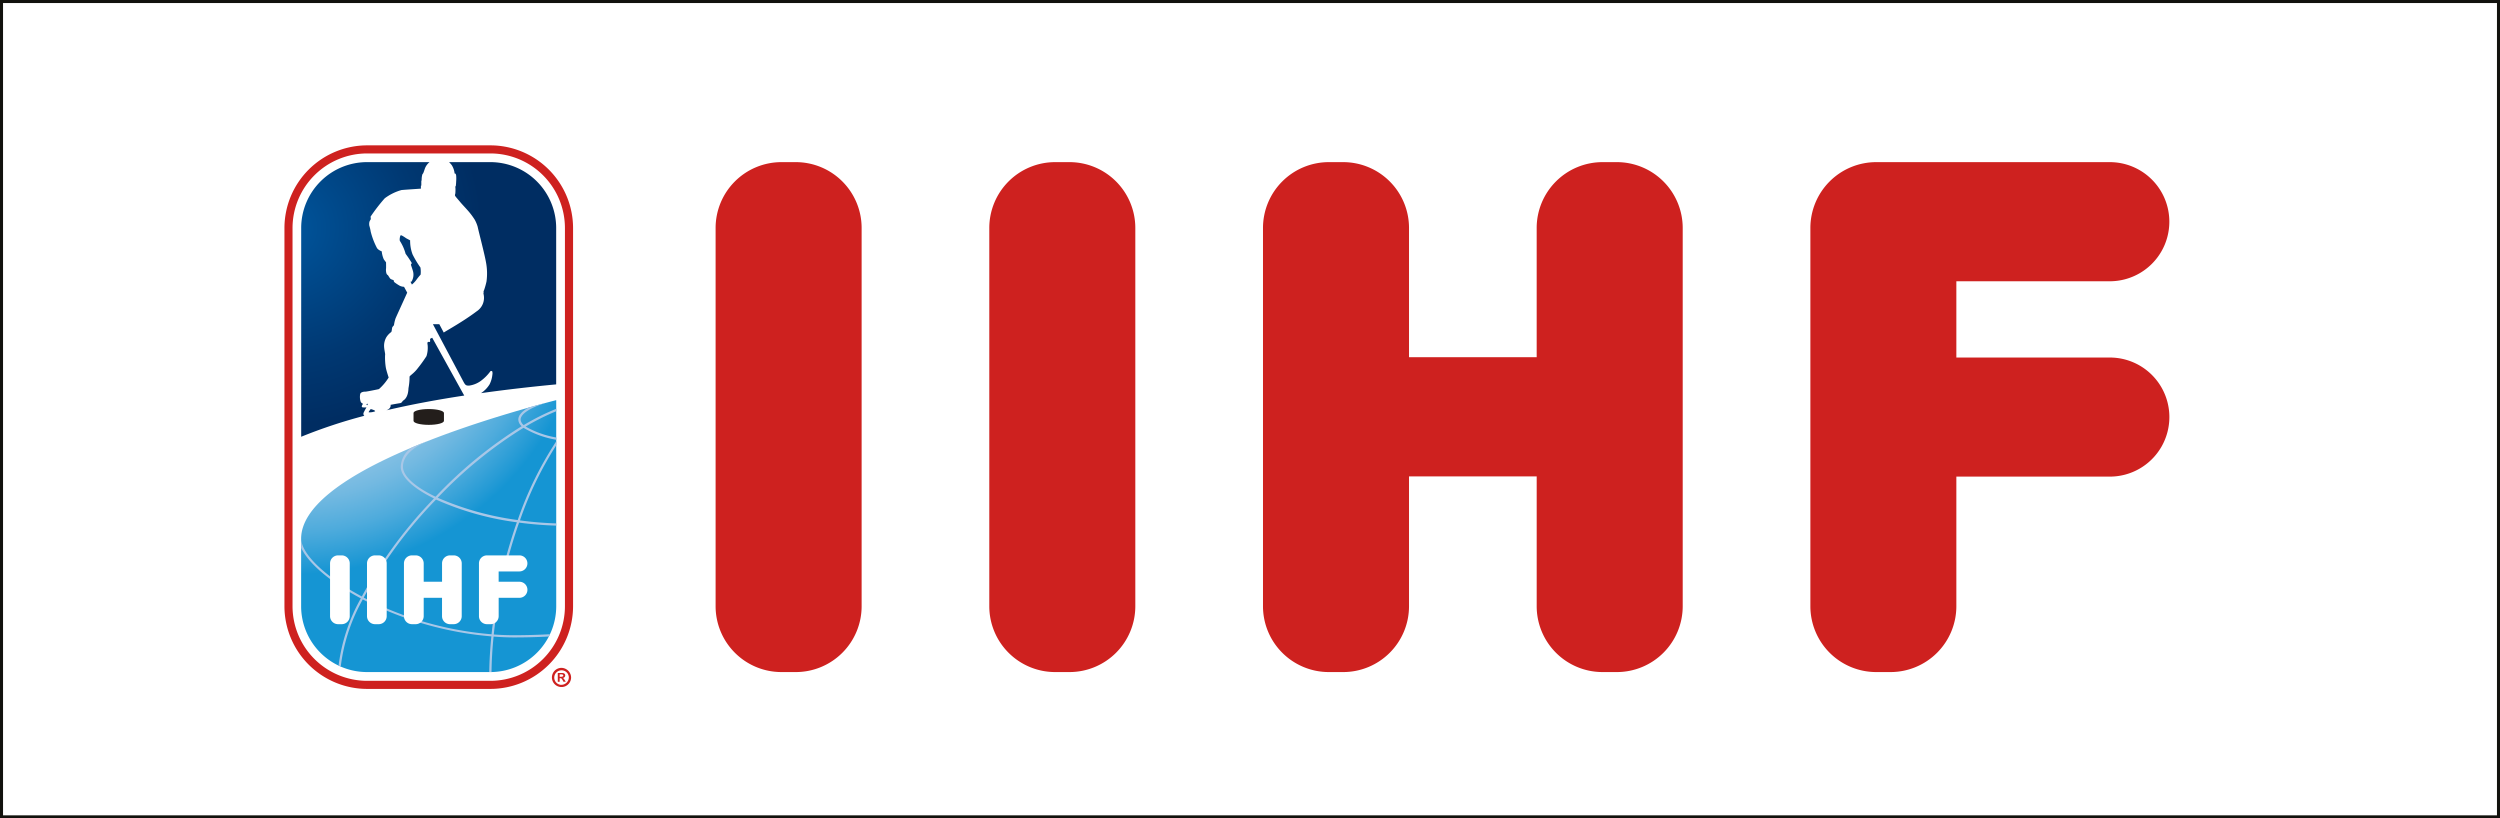 <svg xmlns="http://www.w3.org/2000/svg" xmlns:xlink="http://www.w3.org/1999/xlink" width="205.892" height="67.399" viewBox="0 0 205.892 67.399"><rect x="0" y="0" width="205.892" height="67.399" fill="#808080" stroke="none"/><defs><radialGradient id="a" cx="-0.001" cy="-0.456" r="1.097" gradientTransform="translate(-0.032) scale(1.066 1)" gradientUnits="objectBoundingBox"><stop offset="0.04" stop-color="#c7daef"/><stop offset="0.225" stop-color="#c3d8ee"/><stop offset="0.371" stop-color="#bad4ec"/><stop offset="0.503" stop-color="#a9ceea"/><stop offset="0.627" stop-color="#91c5e6"/><stop offset="0.745" stop-color="#73b9e1"/><stop offset="0.859" stop-color="#4eabdc"/><stop offset="0.968" stop-color="#239ad5"/><stop offset="1" stop-color="#1595d3"/></radialGradient><radialGradient id="b" cx="0" cy="0.24" r="0.889" gradientTransform="translate(-0.064) scale(1.077 1)" gradientUnits="objectBoundingBox"><stop offset="0" stop-color="#00569e"/><stop offset="0.013" stop-color="#00559c"/><stop offset="0.54" stop-color="#003872"/><stop offset="0.809" stop-color="#002d62"/></radialGradient></defs><g transform="translate(0.125 0.125)"><rect width="205.642" height="67.149" transform="translate(0 0)" fill="#fff" stroke="#12120d" stroke-miterlimit="10" stroke-width="0.25"/><g transform="translate(23.301 11.844)"><rect width="23.768" height="44.766" rx="1.596" fill="#fff"/><path d="M431.134,40.955l0-16.972c-6.956,1.8-21.009,6.213-21.009,11.415l0,5.556a5.427,5.427,0,0,0,5.428,5.424H425.71A5.424,5.424,0,0,0,431.134,40.955Z" transform="translate(-408.751 -2.998)" fill="url(#a)"/><g transform="translate(21.965 43.034)"><path d="M415.987,30.033a.2.2,0,0,0-.077-.051.237.237,0,0,0,.149-.073.188.188,0,0,0,.055-.132.223.223,0,0,0-.03-.107A.179.179,0,0,0,416,29.6a.347.347,0,0,0-.141-.026H415.5V30.3h.154V30h.043a.147.147,0,0,1,.077.013.136.136,0,0,1,.06.047.772.772,0,0,1,.072.119l.06.115h.192l-.09-.145A.562.562,0,0,0,415.987,30.033Zm-.209-.149h-.124v-.2h.141a.226.226,0,0,1,.12.026.075.075,0,0,1,.038.064.081.081,0,0,1-.047.085A.33.33,0,0,1,415.778,29.884Zm0-.734a.79.79,0,1,0,.819.789A.809.809,0,0,0,415.778,29.15Zm0,1.4a.6.6,0,1,1,.632-.606A.618.618,0,0,1,415.778,30.545Z" transform="translate(-414.954 -29.15)" fill="#ce211f"/></g><path d="M413.553,24.155c-.7,0-1.255.145-1.255.324v.649c0,.183.559.329,1.255.329s1.25-.145,1.25-.329v-.649C414.8,24.3,414.244,24.155,413.553,24.155Z" transform="translate(-401.667 -2.436)" fill="#231e1b"/><path d="M0,5.427A5.429,5.429,0,0,1,5.431,0H10.57a1.257,1.257,0,0,0-.38.522c-.1.3-.111.319-.131.369s-.077.1-.084.134a1.611,1.611,0,0,0-.054.442l0,.061s-.027-.015-.027,0,0,.311,0,.369-.035.05-.035.05l0,.238s-1.506.1-1.6.115a4.172,4.172,0,0,0-1.379.68A14.273,14.273,0,0,0,5.715,4.49c0,.035.034.192.008.23a1.028,1.028,0,0,0-.1.184.816.816,0,0,0-.011.334,3.506,3.506,0,0,1,.115.492,6.037,6.037,0,0,0,.491,1.3c.084.2.415.319.415.319A2.222,2.222,0,0,0,6.8,8c.035.054.188.253.188.253s.011.484,0,.515-.027.457.134.526c.035.015.165.261.219.307.115.092.277.1.28.138a.2.2,0,0,0,.1.184,3.689,3.689,0,0,0,.407.265.918.918,0,0,0,.342.081l.261.48c-.215.484-.864,1.893-.964,2.132a3.091,3.091,0,0,0-.127.553,1.27,1.27,0,0,0-.123.146c-.054.065-.042.369-.108.419a1.519,1.519,0,0,0-.4.43,1.449,1.449,0,0,0-.184.722c.011.319.115.664.084.73a5.29,5.29,0,0,0,.061,1.037c.038.23.234.822.234.822a4.242,4.242,0,0,1-.8.952c-.081.023-1.029.215-1.11.211s-.392.012-.434.2a1.23,1.23,0,0,0,.042.634.3.3,0,0,0,.177.154c.023,0-.058.123-.081.177s0,.123.073.131a2.069,2.069,0,0,0,.307,0,4.4,4.4,0,0,0-.246.461c-.019.073,0,.2.069.227l.015,0A42.275,42.275,0,0,0,0,22.618ZM5.561,20.6c-.027-.027.165-.261.165-.261.065.008.445.127.349.188a1.256,1.256,0,0,1-.453.081A.18.18,0,0,1,5.561,20.6Zm1.567-.211c.3-.169.234-.4.234-.4s.515-.1.783-.138c.165-.027.177-.165.265-.219.446-.284.415-.983.43-1.033a4.963,4.963,0,0,0,.085-.933c.038-.1.365-.273.683-.7a11.282,11.282,0,0,0,.711-.987,2.317,2.317,0,0,0,.1-.853c0-.077-.05-.234,0-.292.023-.035.058-.031.092-.027A.1.1,0,0,0,10.6,14.8c.046-.058,0-.188.019-.234s.173-.1.173-.1l2.57,4.643.069.115c-2.273.346-4.409.745-6.406,1.214Zm-1.686-.38A.174.174,0,0,1,5.377,20c-.012-.012.023-.069.065-.123l.046.131ZM15.516,18.3a2.266,2.266,0,0,0,.23-.8.53.53,0,0,0-.015-.273c-.031-.023-.115-.05-.15,0a3.662,3.662,0,0,1-.8.8,2.122,2.122,0,0,1-.964.38c-.292,0-.315-.061-.541-.488l-2.427-4.57h.526l.365.687c.273-.184,1.617-.918,2.712-1.748a1.326,1.326,0,0,0,.557-1.463c.042-.138-.031-.123.054-.288a6.094,6.094,0,0,0,.2-.711,4.91,4.91,0,0,0-.042-1.571c-.111-.657-.626-2.619-.687-2.934a2.818,2.818,0,0,0-.242-.58,5.843,5.843,0,0,0-.6-.791c-.177-.2-.492-.534-.588-.653s-.315-.365-.361-.43a.447.447,0,0,1-.077-.119.4.4,0,0,1,.027-.157,3.351,3.351,0,0,0,.012-.426,1.155,1.155,0,0,1-.008-.173l.035-.012s.027-.219.031-.38a3.081,3.081,0,0,0,0-.5c-.023-.1-.038-.146-.057-.15s-.065,0-.073-.035A1.564,1.564,0,0,0,12.4.25,2.125,2.125,0,0,0,12.179,0h3.4A5.426,5.426,0,0,1,21,5.427l0,12.878q-3.226.305-6.191.722A2.334,2.334,0,0,0,15.516,18.3ZM9,9.851a.273.273,0,0,0,.088-.012,1.109,1.109,0,0,0,.1-.922c-.077-.253-.15-.442-.15-.476s.065-.081.069-.134A8.614,8.614,0,0,0,8.6,7.551,3.78,3.78,0,0,0,8.135,6.5c-.058-.081,0-.453.069-.476s.449.25.449.25l.319.169a3.18,3.18,0,0,0,.2,1.156A8.067,8.067,0,0,0,9.821,8.68a2.195,2.195,0,0,1,.015.584,4.889,4.889,0,0,0-.365.453,2.08,2.08,0,0,1-.353.365Z" transform="translate(1.379 1.383)" fill="url(#b)"/><g transform="translate(1.379 21.206)"><path d="M427.669,43.358c.96,0,1.916-.026,2.855-.077l.094-.188c-.969.051-1.959.081-2.949.081-.563,0-1.122-.021-1.677-.06.039-.384.085-.768.141-1.156l-.183-.026q-.083.589-.141,1.165a27.666,27.666,0,0,1-10.528-3.021,36.862,36.862,0,0,1,5.543-7.647c.137-.145.273-.286.41-.427a23.93,23.93,0,0,0,6.657,1.873q-.493,1.4-.892,2.889l.179.047c.269-1,.568-1.976.9-2.91a29.49,29.49,0,0,0,3.06.248v-.184a28.463,28.463,0,0,1-2.991-.248,29.115,29.115,0,0,1,3-6.2v-.329a28.943,28.943,0,0,0-3.184,6.5,24.445,24.445,0,0,1-6.589-1.835,35.548,35.548,0,0,1,7.067-5.761,7.647,7.647,0,0,0,2.706.986v-.188a7.643,7.643,0,0,1-2.535-.9,19.753,19.753,0,0,1,2.535-1.267v-.2a19.021,19.021,0,0,0-2.689,1.344.626.626,0,0,1-.256-.452c0-.469.8-.982,2.1-1.387-.465.124-.952.256-1.455.4-.542.307-.837.649-.837.986a.759.759,0,0,0,.277.546,35.626,35.626,0,0,0-7.092,5.808c-1.66-.794-2.684-1.686-2.684-2.471,0-.836.7-1.553,2.083-2.138-.457.179-.909.363-1.357.555a2,2,0,0,0-.909,1.583c0,.836,1.037,1.78,2.736,2.612-.124.128-.248.256-.367.388a37.013,37.013,0,0,0-5.573,7.686c-3.03-1.617-4.959-3.5-4.989-4.733v.734c.568,1.255,2.39,2.812,4.907,4.156a15.23,15.23,0,0,0-1.831,5.526l.179.081a14.9,14.9,0,0,1,1.814-5.522l.188.1a28.182,28.182,0,0,0,10.4,2.945c-.1,1.007-.162,1.989-.175,2.932h.188c.013-.939.068-1.916.171-2.915C426.542,43.332,427.11,43.358,427.669,43.358Z" transform="translate(-410.13 -24.035)" fill="#a8c7e7"/></g><g transform="translate(3.756 33.77)"><path d="M412.309,31.985a.662.662,0,0,1-.661.661h-.3a.662.662,0,0,1-.661-.661V27.64a.662.662,0,0,1,.661-.661h.3a.662.662,0,0,1,.661.661Zm3.043,0a.659.659,0,0,1-.661.661h-.3a.662.662,0,0,1-.661-.661V27.64a.662.662,0,0,1,.661-.661h.3a.659.659,0,0,1,.661.661Zm6.179,0a.662.662,0,0,1-.661.661h-.3a.659.659,0,0,1-.661-.661V30.474H418.4v1.511a.663.663,0,0,1-.666.661h-.3a.662.662,0,0,1-.661-.661V27.64a.662.662,0,0,1,.661-.661h.3a.663.663,0,0,1,.666.661v1.511h1.511V27.64a.659.659,0,0,1,.661-.661h.3a.662.662,0,0,1,.661.661Zm4.75-2.834a.661.661,0,1,1,0,1.323h-1.707v1.511a.662.662,0,0,1-.662.661h-.3a.659.659,0,0,1-.661-.661V27.64a.659.659,0,0,1,.661-.661h2.667a.661.661,0,1,1,0,1.323h-1.707v.849Z" transform="translate(-410.687 -26.979)" fill="#fff"/></g><g transform="translate(0 0.002)"><path d="M426.766,19.066H416.618a6.818,6.818,0,0,0-6.811,6.807V57.021a6.819,6.819,0,0,0,6.811,6.811h10.148a6.819,6.819,0,0,0,6.811-6.811V25.873A6.818,6.818,0,0,0,426.766,19.066Zm6.141,37.955a6.148,6.148,0,0,1-6.141,6.145H416.618a6.152,6.152,0,0,1-6.145-6.145V25.873a6.151,6.151,0,0,1,6.145-6.141h10.148a6.148,6.148,0,0,1,6.141,6.141Z" transform="translate(-409.807 -19.066)" fill="#ce211f"/></g><path d="M424.73,19.39h-1.178a5.424,5.424,0,0,0-5.424,5.424V55.962a5.424,5.424,0,0,0,5.424,5.424h1.178a5.424,5.424,0,0,0,5.424-5.424V24.814A5.424,5.424,0,0,0,424.73,19.39Zm22.54,0h-1.178a5.424,5.424,0,0,0-5.424,5.424V55.962a5.424,5.424,0,0,0,5.424,5.424h1.178a5.424,5.424,0,0,0,5.424-5.424V24.814A5.424,5.424,0,0,0,447.27,19.39Zm45.077,0h-1.174a5.424,5.424,0,0,0-5.424,5.424V35.457H475.235V24.814a5.424,5.424,0,0,0-5.424-5.424h-1.178a5.424,5.424,0,0,0-5.424,5.424V55.962a5.424,5.424,0,0,0,5.424,5.424h1.178a5.424,5.424,0,0,0,5.424-5.424V45.272H485.75v10.69a5.424,5.424,0,0,0,5.424,5.424h1.174a5.427,5.427,0,0,0,5.428-5.424V24.814A5.427,5.427,0,0,0,492.347,19.39Zm40.6,9.811a4.905,4.905,0,1,0,0-9.811H513.714a5.424,5.424,0,0,0-5.424,5.424V55.962a5.424,5.424,0,0,0,5.424,5.424h1.174a5.424,5.424,0,0,0,5.424-5.424l0-10.673h12.64a4.9,4.9,0,1,0,0-9.807h-12.64V29.2Z" transform="translate(-382.619 -18.006)" fill="#ce211f" style="isolation:isolate"/></g></g></svg>